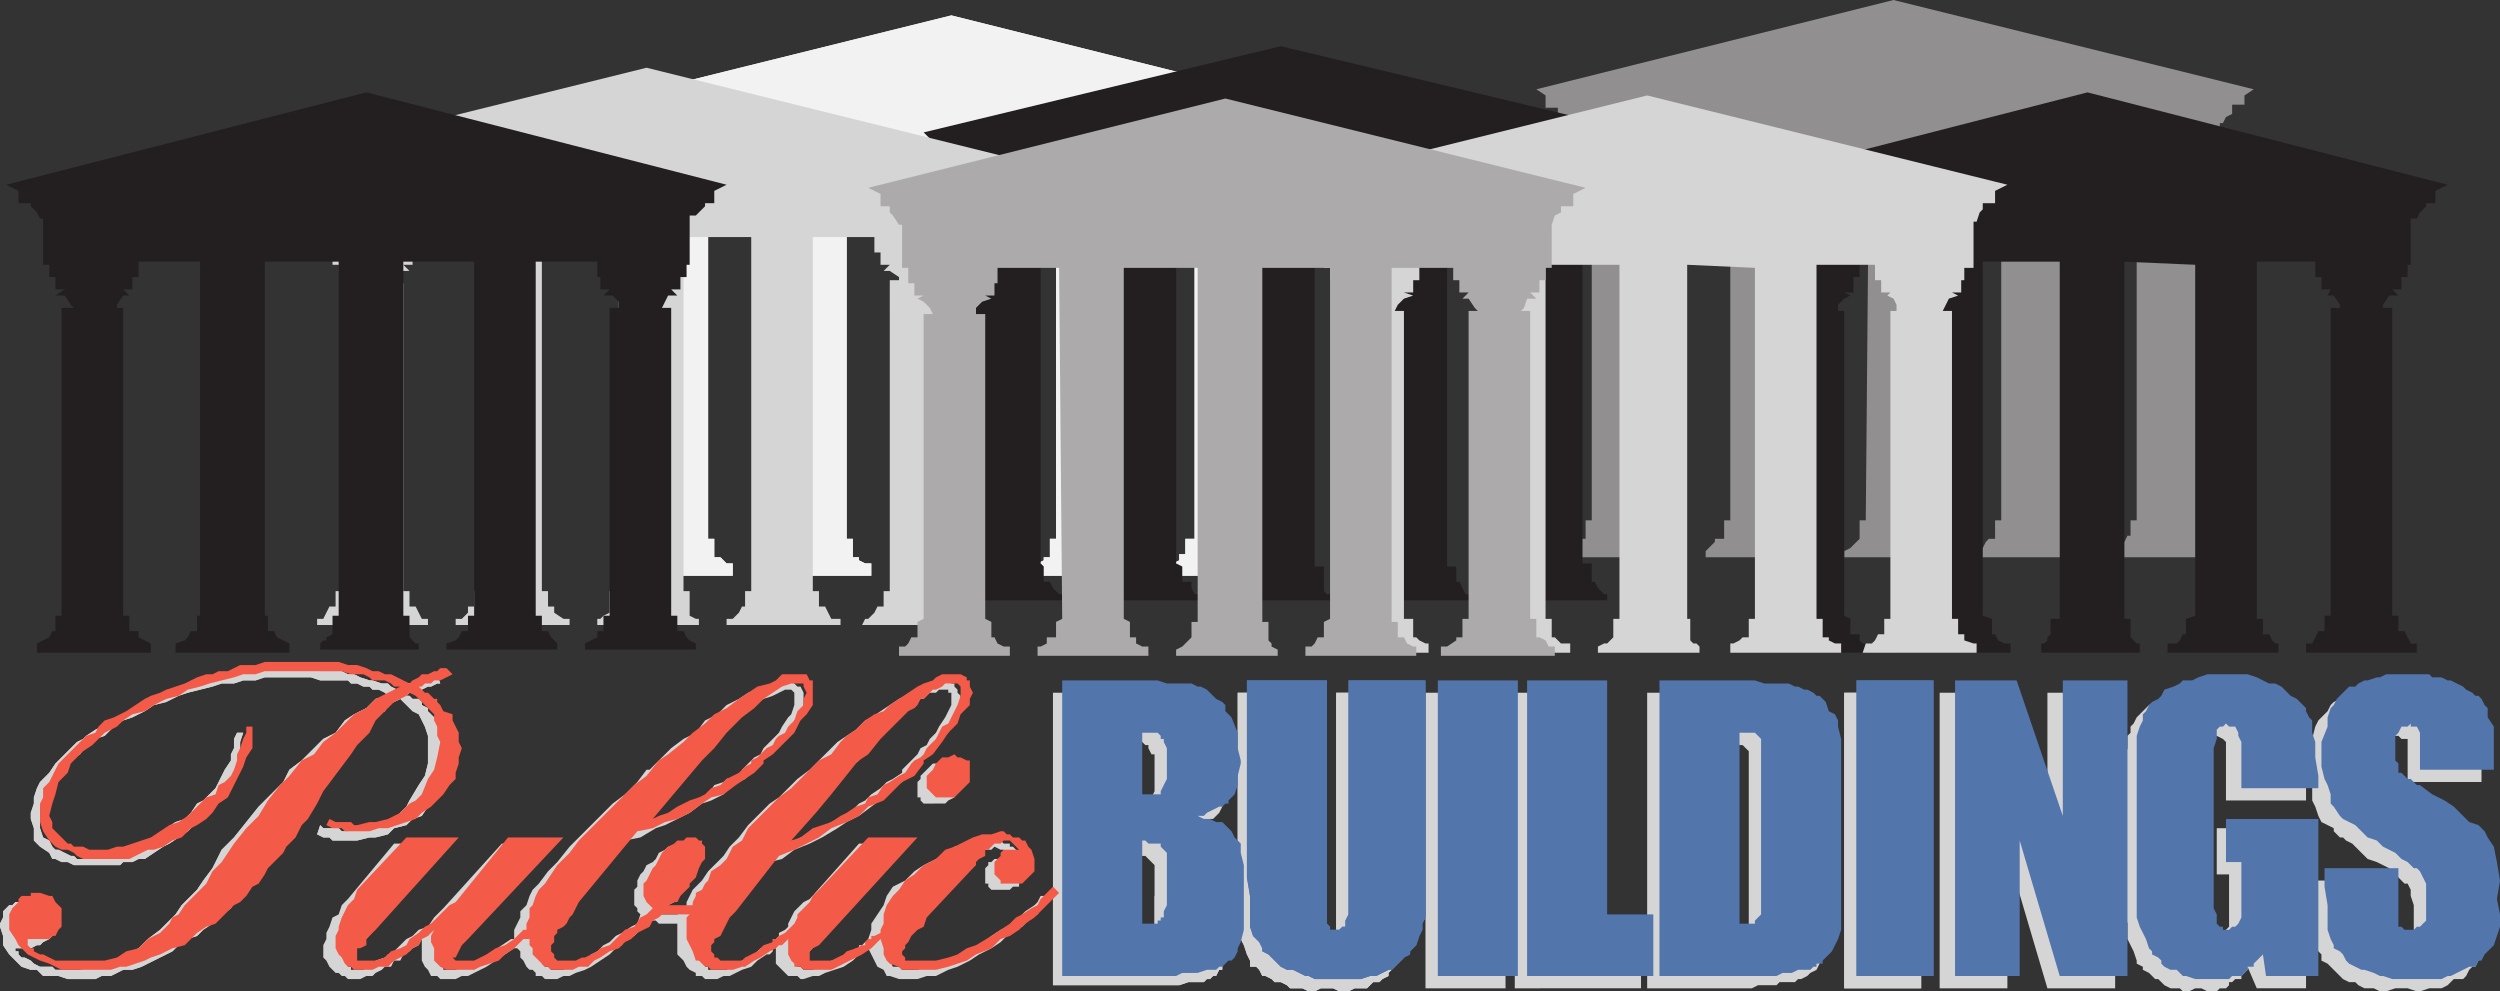 <svg xmlns="http://www.w3.org/2000/svg" width="609" height="241.5"><rect width="100%" height="100%" fill="#333333" stroke="none"/><path fill="#918f90" fill-rule="evenodd" d="M487.5 41.25v85.5H486v4.5h-1.5l-.75.75-.75 1.5-1.5.75v1.5h27v-1.5l-1.5-.75-1.5-1.5v-.75H504v-4.5h-1.5v-85.5h14.25V45h1.5v2.25h2.25l-1.5 1.5 1.5.75 2.25 2.25h-2.25v75H519v3.75h-.75l-.75 1.5-1.5 1.5-1.5.75v1.5h27v-1.5l-1.5-.75-1.5-3H537v-3.75h-1.5v-75h-2.25l2.25-2.25 1.5-.75-1.5-1.5h2.25V45h1.5v-3.75h1.5V30h.75l.75-1.5 1.5-.75V25.5h3v-2.25l2.25-1.5L461.25 0l-87 21.75 2.25 1.5v3h3v1.5l.75.75 2.25 1.5v11.25h1.5V45h.75v2.25h3l-1.5 1.5 1.5.75 1.5 1.5v.75h-1.5v75h-1.5v4.5h-1.5l-.75.75-.75 1.5-1.5.75v1.5h27v-1.5l-1.5-.75-2.25-2.25h-.75v-4.5h-1.5v-75h-2.25V51l1.5-1.5 2.25-.75-1.5-1.5H405V45h.75v-3.75h15.75v85.5H420v4.5h-2.25v.75l-2.25 2.25v1.5h27v-1.5l-1.5-.75-2.25-2.25H438v-4.5h-1.5v-85.5h18.75l-.75 85.5H453v4.5l-2.25 2.25-1.5.75v1.5H474v-1.5l-1.5-1.5V132l-.75-.75v-4.5h-1.5v-85.5h17.25"/><path fill="#d6d5d5" fill-rule="evenodd" d="M604.5 190.5h-18V180H585l-.75-.75h-.75l-1.5.75-1.5 1.5v8.25l.75.75h.75v.75h.75l.75.75.75 1.5h.75l1.5 1.5 3 1.5 3 2.25 3 .75 1.5 1.5 2.25 1.5 1.5 1.5.75 1.5 1.5.75 1.5 3 1.5 7.5v12l-1.5 4.5-.75.75-.75 1.5h-.75l-.75.75-.75 1.5-.75.75h-2.25l-1.5 1.5-1.5.75h-3l-2.25.75h-.75l-2.25-.75h-3l-2.25.75h-1.5l-1.5-.75H576l-1.5-.75-.75-.75h-1.5l-1.5-.75-3.75-3.75-1.5-.75v-1.5l-.75-.75-.75-2.25-.75-3v-12h17.25V225l.75 1.5v1.5l.75.75h.75l.75.75h1.5l.75-.75h.75l.75-.75v-.75l.75-.75v-6l-.75-2.25v-1.5l-.75-1.5h-.75L582 211.5l-3-1.5-2.25-.75-3.75-3.75-1.5-.75-.75-.75H570l-1.5-1.5v-.75l-3-1.5-.75-1.5-.75-2.25-.75-1.5v-5.25l-.75-2.25.75-3.75V180l.75-3 .75-1.5 2.25-2.25.75-1.5.75-.75 1.5-.75h.75l1.5-.75.75-.75h1.5l.75-.75h1.5l2.25-.75h9.75l1.5.75h1.5l.75.75h2.25l1.5.75.75.75h.75l1.5 1.5h.75l.75 1.5 2.25 2.25.75 1.5v3l.75 3.75v6.75m-42.75 4.5h-19.5v-14.25l-.75-.75-1.5-.75h-1.5l-.75.75H537v.75l-.75.75v45.75l.75.75v.75h.75l.75.75h2.25l.75-.75h.75v-2.25l.75-.75V213h-3v-11.25h21.75v39h-12l-2.25-5.25v.75l-1.5 1.5v.75h-1.5l-.75.75H543v.75l-.75.75h-1.5l-.75.75h-2.25l-1.5-.75h-1.5l-1.5.75h-1.5l-.75-.75h-2.25l-1.5-.75-1.5-1.5H525l-1.5-1.5-1.5-.75v-.75l-1.5-.75V234l-.75-2.25-1.5-3V225l-.75-3v-36.75l.75-3v-3l.75-.75V177l.75-.75.75-1.5 3-3 3-1.5.75-.75 2.25-.75 1.5-.75h1.5l2.25-.75h9.75l2.25.75 3 1.5h1.5l1.5.75 2.25 2.25 1.5.75 1.5 1.5.75 1.5.75.75v1.5l.75 2.25 1.5 3.75V195m-46.5-26.25v72h-16.5l-9.75-33v33h-16.5v-72h15.75l10.5 32.25v-32.25h16.5m-47.25 0v72h-18.75v-72H468"/><path fill="#d6d5d5" fill-rule="evenodd" d="M468 168.75v72h-18.75v-72H468m-66.75 36v-36h23.25l3 .75h5.25l1.5.75h2.25l2.25 2.25 1.5.75h.75l.75.75.75 1.5 1.5 1.5.75 1.5v6.75l.75 4.5v15H426V183l-1.5-1.5h-.75l-.75-.75h-2.25v24h-19.5m0 0v36h25.5l1.5-.75h4.5l.75-.75h3.75l.75-.75h.75l1.5-.75.75-.75 1.5-.75 2.25-4.5v-4.5l.75-3.75v-18.75H426v21l-1.5 1.5h-.75v.75h-3v-23.25h-19.5m-12.75-36v57h11.25v15H369v-72h19.5m-21.75 0v72h-19.5v-72h19.5m-22.5 0V228l-1.5 3-.75 2.25-3.75 3.75v.75l-1.5.75-.75.75h-1.5l-1.5 1.5h-3l-1.5.75h-2.25l-1.5-.75h-3l-1.5.75h-1.5l-1.5-.75h-3l-.75-.75-1.5-.75h-1.5l-.75-.75-1.5-.75h-.75l-.75-1.5-.75-.75h-1.5V234l-.75-1.5-.75-2.25-.75-1.5v-2.25l-.75-1.5v-56.25h18V225l.75.75v3h.75l.75.75h1.5l2.25-2.25v-58.5h18.75"/><path fill="#d6d5d5" fill-rule="evenodd" d="M344.25 168.75V228l-1.5 3-.75 2.25-3.75 3.75v.75l-1.5.75-.75.75h-1.5l-1.5 1.5h-3l-1.5.75h-2.25l-1.5-.75h-3l-1.5.75h-1.5l-1.5-.75h-3l-.75-.75-1.5-.75h-1.5l-.75-.75-1.5-.75h-.75l-.75-1.5-.75-.75h-1.5V234l-.75-1.5-.75-2.25-.75-1.5v-2.25l-.75-1.5v-56.25h18V225l.75.75v3h.75l.75.75h1.5l2.25-2.25v-58.5h18.75M256.5 189v-20.25H279l2.25.75h6l.75.75h2.25L294 174l1.5.75.75.75.75 3 .75 2.25.75 3.75v4.5h-17.25v-5.25h-.75l-.75-1.5v-.75H279l-.75-.75h-3V189H256.5m0 29.25V189h18.75v7.5h3l.75-.75h1.5v-1.5l.75-1.5V189h17.25v5.25l-.75 2.25-.75 1.5-1.5 1.5h-.75l-.75.75h-1.5l-.75.75h-1.5l-1.5.75h1.5l3 1.5.75.75 1.5.75h.75l1.5 1.5 1.5 4.5.75 3v4.5h-18.75v-7.5L279 208.5h-2.25l-.75-.75h-.75v10.5H256.5m0 0V240h30.75l2.25-.75h3.75l.75-.75h.75l.75-.75h.75l.75-1.5h.75v-.75l1.5-3v-2.25l.75-3.75v-8.25h-18.75V225l-1.5 1.5v.75H279v.75h-3.75v-9.75H256.5"/><path fill="#d6d5d5" fill-rule="evenodd" d="M256.5 218.25V240h30.75l2.25-.75h3.75l.75-.75h.75l.75-.75h.75l.75-1.5h.75v-.75l1.5-3v-2.25l.75-3.75v-8.25h-18.75V225l-1.5 1.5v.75H279v.75h-3.75v-9.75H256.5m-98.25-30.75 5.25-5.25 3-2.25 3-1.5 2.25-3 3-1.5 2.25-2.25 3-1.5 2.25-1.5 2.25-.75 1.5-.75 2.25-.75 1.5-.75H192l1.5.75.75.75h.75l.75 1.5v3L195 174l-1.5 1.5-.75 3-5.25 5.25-2.25 1.5-1.5 2.25h-3l3-3 1.5-.75.75-1.5 3.75-3.75.75-1.5 1.5-2.25.75-.75.75-2.25v-3l-.75-.75h-1.5l-3 1.5-2.25.75-2.25 1.5-3 2.25-6 6-3 3.75-3.75 3.75h-9.75m39 0 6.75-6.75 4.5-3 2.25-2.25 1.5-.75 6.75-4.5 1.5-.75 2.25-1.5 3-1.5h1.5l.75-.75h3l.75.75h.75v.75l.75.75v.75l.75.75v2.25l-.75 2.25-2.25 4.5-3 2.25-1.5 2.25-2.25 2.25-1.5 2.25h-3l3.75-3.75.75-1.5 1.5-.75.75-1.5 1.5-1.5.75-1.5 1.5-2.25 1.5-3v-3H231V168h-2.25l-.75.75h-1.5l-1.5 1.5h-.75l-1.5 1.5-1.5.75-9.75 9.75-2.25 3-3 2.25h-9m-39 0h-.75l-2.25 3-3 3-3 2.25-10.5 10.5-3 3.75-2.25 2.25-2.25 3-1.5 1.5-.75 1.5-.75 2.25-1.5 1.5v1.5l-1.5 3v2.25h-.75l-6.75 4.5-1.5.75-2.25 1.5h-1.5l-1.5.75h-3v-.75h-.75l1.5-1.5 1.5-2.25 1.5-1.5 22.5-24.75h-12L108 221.25l-2.25 2.25-1.5 2.25-2.25.75-1.5 1.5-1.5.75-3 3-1.5.75-.75.75-2.25.75-.75 1.5h-1.5l-.75.75h-3v-.75h-.75v-2.25L87 231l.75-1.5 1.5-.75 19.5-23.25H96L84.75 219l-1.5 1.5-.75 2.25-1.5.75-.75 2.25-.75 1.5v1.5l-.75 1.5v3l.75.75.75 1.5 1.5 1.5h.75l.75.75H84l.75.75h3l1.5-.75h1.5l.75-.75 1.5-.75.75-.75h1.5L96 234h1.5l.75-1.5 1.5-.75.75-.75 1.5-.75.75-1.5V234l.75 1.5.75.75.75 1.5h1.5l.75.75H111l1.5-.75h1.5l4.5-2.25 6.75-4.5h.75l.75.75v1.5l.75.75.75 1.5.75.75h.75l.75.75v.75h1.5l.75.75h3l1.5-.75h1.5l1.5-.75 2.25-.75 1.5-.75 4.5-3 1.5-1.5 1.5-.75.75-1.5 2.25-.75 3-3 1.5-.75h.75l.75.75h4.5v7.5l1.5 1.5.75 1.5.75.75 1.5.75v.75h1.5l.75.75h3l1.5-.75h1.5l3-1.5 2.25-.75 1.5-1.5 2.25-1.5h.75l.75-.75V231h.75v3.75l3 3h2.25l.75.75h.75l2.25-.75h1.5l1.5-.75 4.5-1.5 2.25-1.5 1.5-1.5 2.25-1.5 2.25 4.5 1.5.75.75 1.5h.75l2.25.75h4.5l2.25-.75H228l3-1.5 2.25-.75 3-1.5 2.25-1.5 3-1.5 2.25-1.5 3-3 2.25-.75 2.25-2.25 1.5-.75 1.5-2.25.75-.75-.75-1.5h-.75l-.75 1.5-.75.75-2.25 1.5-3 3-3 1.5-2.25 1.5-3 2.25-2.25 1.5-3 1.5-2.25.75-3 1.5h-2.25l-2.25.75h-3.75l-.75-.75h-1.5l-.75-1.5.75-.75v-1.5l1.5-.75.75-.75.75-1.5 3-3L234 213l1.5-.75.75-.75v-.75l2.25-2.25v-.75l1.5-.75h1.5l.75-.75 1.5.75h.75v.75l1.5 1.5h-3.75l-.75.75h-.75v.75l-.75.75v3.75h.75v.75l.75.75h4.5l.75-.75h1.5v-.75l.75-.75v-3.75l-.75-1.5v-1.5l-1.5-1.5H246v-.75h-1.5l-.75-.75H237l-1.5.75-3 .75-4.5 3-3 1.5-2.25 1.5-2.25 2.25-3 1.5-1.5 2.25-.75 2.25-3 4.5v1.5l-.75 2.25-1.5 1.5h-.75v.75h-.75l-.75.75H207l-2.25 2.25h-2.25l-1.5 1.5h-1.5l-1.5.75h-2.25l-.75-.75h-.75v-.75l3-3 23.25-26.25h-11.25l-12 13.5-1.5.75-2.25 2.25-1.5 3v.75l-.75.75-1.5.75v.75l-.75.75h-.75v.75l-.75.75h-.75l-.75.75h-.75l-1.5 1.5-6 3-.75.75h-4.5v-.75h-.75V234H171v-2.25l.75-.75v-.75l.75-.75 1.5-3 1.5-.75.75-2.25L187.5 210l3-.75 3-2.25 3.75-1.5 3-1.5 3.75-2.25 2.25-1.5 3-1.5 6-4.5 2.25-2.25 2.25-1.5 3-3h-3v.75l-2.25 1.5-1.5.75-1.5 1.5-2.25 1.5-1.5 1.5-1.5.75-1.5 1.5-2.25 1.5-3 1.5-4.5 3-3 .75-2.25 1.5-3 .75 6-6.75 3.75-3.75 3-4.5 3.75-3.75h-9l-3 2.25-4.5 4.5-2.25 1.5-5.25 5.25-2.25 3-2.25 2.25-1.5 2.25-3.75 3.75-1.5 2.25-2.25 2.25-1.5 3v.75l-.75.75v.75l-1.5.75h-4.5l.75-1.5h.75l.75-.75 1.5-.75v-1.5l2.25-2.25 1.5-2.25.75-2.25.75-.75v-1.5l-.75-1.5V207l-.75-.75h-.75l-.75-.75H165l-.75.75h-1.5l-.75.75-1.5.75-.75 1.5-.75.75-1.5.75-.75 1.5-.75.75-.75 1.5v1.5l-.75.75v3.75l.75.75v.75l.75.75-.75 2.25-1.5.75-2.25 1.5-1.5.75-1.5 1.5-1.5.75-1.5 1.5-1.5.75-.75.75-4.5 2.25H138l-.75.75h-3l-.75-.75h-.75l-.75-.75V231l1.5-1.5v-.75l.75-.75.75-1.5.75-.75 1.5-.75.75-1.5.75-2.25 13.5-16.5L156 204l3.75-2.25L162 201l6-3 3-2.25 2.25-.75 3-1.5 2.25-2.25 3-1.5 2.25-2.25h-3v.75l-1.5.75-2.25.75-.75.75-2.25.75-1.5 2.25-4.5 2.25-2.25.75-1.5 1.5-2.25.75-1.5.75-4.5 1.5 12-13.5h-9.75"/><path fill="#d6d5d5" fill-rule="evenodd" d="m229.5 185.25 1.5.75h.75l1.5 1.5v1.5l.75.75-.75 1.5v.75l-.75 1.5v.75l-1.5.75-.75.75H225l-.75-.75v-.75h-.75v-3.75l.75-.75V189l3-3h.75l1.5-.75m-123-21 .75 2.25h-.75l-1.5.75h-.75l-1.5.75H102l-.75.75h-1.5l-.75.75h.75l.75.75h1.5l.75.75v.75l1.5.75v.75l1.5 1.5 1.5.75v1.5l3 6v3l-.75 2.25-1.5 3-1.5 2.25-.75 1.5-1.5 1.5-1.5 2.25-2.25.75L99 201l-3 .75-1.5 1.5-3 .75H90l-3 .75h-6l-.75-.75h-1.5l-1.5-.75L78 201l.75.75h3.75l.75.75h1.5l2.25-.75h2.25l4.5-1.5 3-1.5L99 196.5l.75-1.5 2.25-3.75 1.5-2.25.75-3v-6.75l-.75-2.25-1.5-3-1.5-.75-3-3-3 1.5-.75 1.5-3 1.5-.75.75-.75 1.5-1.5 1.5L87 180l-1.5 1.5-.75 2.25-2.25 1.5L81 189l-2.25 2.25-1.5 3-4.5 6.75-2.25 2.25L66 210l-1.5 1.5-1.5 2.25-6 6-.75 1.5-2.25 1.5-1.5.75-.75 1.5-2.25 1.5L48 228l-2.25.75-2.25 1.5-1.5 1.5-7.5 3.75-2.25.75H30l-3 1.5h-2.25l-1.5.75H16.5l-2.25-.75H10.5l-1.5-1.5H7.5l-2.25-.75-3-3-1.5-2.25V228L0 225.75V225l.75-1.5V222l1.5-1.5H3l.75-.75H9l1.5 1.5 1.5.75.75 1.5v4.5l-.75.75-1.5.75-.75.75H9l-1.5.75H3.75v.75h.75v.75l.75.75H6l1.5.75.75.75 1.5.75h3l.75.75h6l3.75-.75 2.25-.75 3-.75 2.25-1.5 3-1.5 2.25-2.25 3-2.25 3.75-3.75 1.5-2.25 3.75-3.75 1.5-2.25 2.25-3L54 207l3-3 6-7.5 6-6 1.5-3 3-2.25 5.25-5.25 3-1.5 2.25-3 2.25-1.5 3-1.5 2.25-2.25 3-.75-.75-.75-1.5-.75h-1.5l-.75-.75h-1.5l-1.5-.75h-1.5l-.75-.75H78l-2.25-.75H64.5l-2.25.75h-3l-2.25.75h-3l-2.25.75-6 1.5-2.25.75-3 1.5-3 .75-2.25 1.5-3 1.5-2.25.75-2.25 1.5-2.25 2.25-2.25.75-2.25 1.5-1.5 2.25-1.5.75-1.5 1.5-1.5 2.25-1.5 1.5L12 192l-1.5 3-.75 2.25v4.5l.75 2.25 1.5.75.75 1.5.75.75h.75l3 1.5H18l.75.75H24l1.5-.75 2.25-.75 1.5-.75 6.75-2.25 3-1.5 1.5-1.5 2.25-1.5 2.25-.75 1.5-1.5 1.5-2.25 1.5-.75 3-3 2.25-4.5 1.5-2.25v-1.5l.75-1.5V180l.75-1.5h1.5l-.75 2.25v3l-.75 2.25-.75 3-6 9-2.25 1.5-3 3-4.5 3-1.5.75-4.5 3h-1.5l-1.5.75H30l-.75.75H18l-1.5-.75H15l-1.5-.75h-.75l-.75-1.5-2.25-1.5-1.5-1.5v-3l-.75-2.25V198l.75-2.25v-1.5L9 192l.75-1.5 2.25-2.25 1.5-2.25 5.25-5.25 1.5-.75.75-.75 2.25-1.5 1.5-.75 2.25-1.5 3-1.5 2.25-1.5 2.25-.75 1.5-1.5 1.5-.75 3-.75 3-1.5 2.25-.75h1.5l1.5-.75H51l3-1.5h2.25l1.5-.75h6l1.5-.75H76.5l1.5.75h5.25l1.5.75h1.5l1.5.75 2.25.75h.75l2.25.75h1.5l.75.75 1.5.75 1.5-.75.75-.75h1.5l1.5-.75h.75l1.5-.75.75-.75h1.5"/><path fill="#d6d5d5" fill-rule="evenodd" d="m106.5 164.25.75 2.25h-.75l-1.5.75h-.75l-1.5.75H102l-.75.75h-1.5l-.75.75h.75l.75.75h1.5l.75.75v.75l1.5.75v.75l1.5 1.5 1.5.75v1.5l3 6v3l-.75 2.25-1.5 3-1.5 2.25-.75 1.5-1.5 1.5-1.5 2.25-2.25.75L99 201l-3 .75-1.5 1.5-3 .75H90l-3 .75h-6l-.75-.75h-1.5l-1.5-.75L78 201l.75.75h3.75l.75.75h1.5l2.25-.75h2.25l4.5-1.5 3-1.5L99 196.5l.75-1.5 2.25-3.75 1.5-2.25.75-3v-6.75l-.75-2.25-1.5-3-1.5-.75-3-3-3 1.5-.75 1.5-3 1.5-.75.75-.75 1.5-1.5 1.5L87 180l-1.5 1.5-.75 2.25-2.25 1.5L81 189l-2.25 2.25-1.5 3-4.5 6.75-2.25 2.25L66 210l-1.5 1.5-1.5 2.25-6 6-.75 1.5-2.25 1.5-1.5.75-.75 1.5-2.25 1.5L48 228l-2.25.75-2.25 1.5-1.5 1.5-7.5 3.75-2.25.75H30l-3 1.5h-2.25l-1.5.75H16.5l-2.25-.75H10.5l-1.5-1.5H7.5l-2.25-.75-3-3-1.5-2.25V228L0 225.75V225l.75-1.5V222l1.5-1.5H3l.75-.75H9l1.5 1.5 1.5.75.75 1.5v4.5l-.75.75-1.5.75-.75.75H9l-1.5.75H3.75v.75h.75v.75l.75.75H6l1.5.75.75.75 1.5.75h3l.75.75h6l3.75-.75 2.25-.75 3-.75 2.25-1.5 3-1.5 2.25-2.25 3-2.25 3.75-3.75 1.5-2.25 3.75-3.75 1.5-2.25 2.25-3L54 207l3-3 6-7.5 6-6 1.5-3 3-2.25 5.25-5.25 3-1.5 2.25-3 2.25-1.5 3-1.5 2.25-2.25 3-.75-.75-.75-1.5-.75h-1.5l-.75-.75h-1.5l-1.5-.75h-1.5l-.75-.75H78l-2.25-.75H64.5l-2.25.75h-3l-2.25.75h-3l-2.25.75-6 1.5-2.25.75-3 1.5-3 .75-2.25 1.5-3 1.5-2.25.75-2.25 1.5-2.25 2.25-2.25.75-2.25 1.5-1.5 2.25-1.5.75-1.5 1.5-1.5 2.25-1.5 1.5L12 192l-1.5 3-.75 2.25v4.5l.75 2.25 1.5.75.75 1.5.75.75h.75l3 1.5H18l.75.75H24l1.5-.75 2.25-.75 1.5-.75 6.75-2.25 3-1.5 1.5-1.5 2.25-1.5 2.25-.75 1.5-1.5 1.5-2.25 1.5-.75 3-3 2.25-4.5 1.5-2.25v-1.5l.75-1.5V180l.75-1.5h1.5l-.75 2.25v3l-.75 2.25-.75 3-6 9-2.25 1.5-3 3-4.5 3-1.5.75-4.5 3h-1.5l-1.5.75H30l-.75.75H18l-1.5-.75H15l-1.5-.75h-.75l-.75-1.5-2.25-1.5-1.5-1.5v-3l-.75-2.25V198l.75-2.25v-1.5L9 192l.75-1.5 2.25-2.25 1.5-2.25 5.25-5.25 1.5-.75.75-.75 2.25-1.5 1.5-.75 2.25-1.5 3-1.5 2.25-1.5 2.25-.75 1.5-1.5 1.5-.75 3-.75 3-1.5 2.25-.75h1.5l1.5-.75H51l3-1.5h2.25l1.5-.75h6l1.5-.75H76.5l1.5.75h5.25l1.5.75h1.5l1.5.75 2.25.75h.75l2.25.75h1.5l.75.75 1.5.75 1.5-.75.75-.75h1.5l1.5-.75h.75l1.5-.75.75-.75h1.5"/><path fill="#f35a47" fill-rule="evenodd" d="m160.5 185.25 2.25-1.5 3.75-3 2.25-2.25 3-2.25L174 174l3-1.5 3-2.25 4.5-3 3-.75 1.5-.75 1.5-1.5h6l.75 1.5h.75v6l-1.5 2.25-1.5 1.5-1.5 3-5.25 5.25-2.25 1.5h-3l1.5-.75 2.25-2.25 1.5-.75.75-1.5.75-.75 1.5-.75.75-1.5 1.5-1.5.75-2.25 1.5-1.5v-1.5l.75-1.5-.75-1.5v-.75h-3l-2.25.75-4.5 3-2.25 2.25-3 2.25-3.75 3.75-3 3.75-3 3h-10.5m39 0 3-1.5 2.25-3 1.5-1.5 2.25-1.5 2.25-2.25L213 174l2.25-.75 1.5-1.5 6.75-4.5 1.5-.75 2.25-.75.75-.75 1.5-.75h4.5l1.5.75v.75h.75v1.5l.75 1.5-.75 1.5v1.5L234 174l-.75 2.25-2.25 2.25-1.5 2.25-2.25 3-2.25 1.5h-2.25l1.5-.75.75-.75.75-1.5L228 180l1.5-3 1.5-.75 2.25-4.5.75-2.25v-2.25l-.75-.75h-3l-.75.75-1.5.75h-.75l-2.25 2.25h-.75l-.75 1.5-.75.75-1.5.75-6.75 6.75-3 3.75-2.25 1.5h-9.75m-39 0-3 3.75-3 2.25-13.5 13.5-2.25 3-3 3-3 4.5-1.5 1.5-.75 1.5-.75 2.25-.75.75v2.25l-.75 1.5v1.5h-.75l-2.25 2.25-2.25 1.5-2.25.75-2.25 1.5-3 1.5H111l-.75-.75h.75l1.5-3 1.5-1.5L137.25 204h-13.5L111 219.75l-1.5.75-4.5 4.5-1.5.75-1.5 1.5-2.25 1.5-.75 1.5-1.5.75-2.25.75-1.5 1.5-2.25.75H87v-3h.75l1.5-.75v-1.5l2.25-2.25 20.25-22.5H99l-12 12.75-.75 2.25-1.5 1.5-1.5 3-.75 2.25v.75l-.75 1.5v3l.75 1.5.75.75.75 1.5.75.75h.75l.75.75h4.5l1.5-.75h2.25L96 234l3-1.5 1.5-1.5 1.5-.75.75-1.5 1.5-.75 1.5-1.5-.75 1.5v1.5l.75 1.5v3l1.5 1.5 1.5.75h6.75l1.5-.75 4.5-1.5 1.5-1.5 2.25-1.5 2.25-2.25h1.5v1.5l.75.75v1.5l3 3h.75l.75.75h5.25l1.5-.75h2.25l1.5-1.5 1.5-.75 2.25-1.5 2.25-.75 1.5-1.5 1.5-.75 1.5-1.5 3-1.5.75-1.5 1.5-.75.75-.75H168l-.75.75v5.25l1.5 3 .75 2.25h.75l1.5 1.5h.75l.75.75h5.25l2.25-.75h.75l2.25-1.5 1.5-.75 2.25-1.5 1.5-.75.75-.75h.75l1.5-1.5v3.75l.75 1.5.75.75v.75h1.5l.75.75h6.75l7.5-3.75 2.25-1.5 2.25-2.25.75 2.25v1.5l.75 1.5.75.75 2.25.75.75.75H228l3-.75 4.5-1.5 2.25-1.5 3.75-1.5 2.25-2.25L246 228l2.25-1.5 1.5-1.5 2.25-1.5 6-6-1.5-1.5-3 3-.75 1.5-1.5.75-2.25 1.5-1.5.75-1.5 1.5-4.5 3-3.75 2.25-2.25.75-2.25 1.5-2.25.75-3 .75h-7.5v-.75l-.75-.75v-.75l.75-.75v-.75l.75-.75.75-1.5 1.5-1.5 1.5-.75.75-2.25 11.25-12 .75-.75V210l.75-.75 1.5-.75V207h.75l1.5-1.5h1.5l.75-.75h1.5l2.25 2.25h-3.75l-.75.75v.75l-1.5 1.5v3l1.5 1.5v.75H249l3-3v-3l-.75-2.25-.75-.75-.75-1.5H249l-.75-.75h-1.5l-.75-.75h-.75l-.75-.75h-.75l-2.25.75h-2.25L237 204l-4.5 2.25-2.25.75-2.25 2.25-3 1.5-2.25 2.25-2.25 1.5-1.5 2.25-1.5 1.5-1.5 2.25-.75 2.25V225l-.75 1.5v.75l-1.5.75h-.75v.75h-.75l-.75.75v.75H210l-1.5.75-2.25.75-.75.75-3 1.5h-5.25v-2.25l.75-.75 1.5-.75 24-26.25h-12l-12 12.75-1.5 1.5-.75 1.5-3 3v.75l-.75 1.5-2.25 2.25-1.5.75-.75.75h-.75v.75l-2.25.75-1.5 1.5-3 1.5-.75.75h-5.25l-.75-.75H174v-.75l-.75-.75v-1.5l.75-.75v-.75l1.5-.75 2.25-4.5 1.5-1.5 10.5-13.5 3.75-1.5 6-3 3-2.25 3.75-1.5 3-1.5 2.25-2.25 3.75-1.5 4.5-4.5 3-1.5 2.25-3v-.75h-2.25l-.75.75-1.5 2.25-1.5.75-2.25 1.5-1.5.75-1.5 2.25-2.25.75-.75 1.5-2.25.75-2.25 1.5-1.5.75-2.25 1.5-4.5 1.5-3 2.25-2.25.75 6-6.75 3.75-4.5 6-7.5.75-.75h-9.75l-6.75 6.75-3 2.25-7.5 7.5-1.5 3-2.25 1.5-1.5 3-1.5 1.5-2.25 1.5-.75 2.25-.75.75-.75 1.5-1.5.75v.75l-.75 1.5v.75h-6l1.5-.75h.75l.75-1.5L168 216v-.75l1.5-1.5.75-2.25.75-1.5.75-.75v-3l-.75-.75v-.75h-.75l-.75-.75h-2.25l-.75.75H165l-.75.75-1.5.75-1.5 1.5-1.5 3-.75.75-1.5 3-.75.75v3l.75 1.5 1.5 1.5-1.5 1.5-1.5.75-1.5 2.25-2.25.75-3.75 3.75-2.25.75-.75.75-3 1.5h-.75l-1.5.75h-4.5l-.75-.75v-.75l-.75-.75v-1.5l.75-.75V228l.75-.75v-.75l1.5-.75.75-.75.75-1.5.75-.75 1.5-3 14.25-17.25 3.75-.75 3-1.5 3-.75 3-1.5 3-2.25 2.25-1.5 3-.75 3-2.25 4.5-3L186 186v-.75h-3v.75l-1.5.75-1.5 1.5-3 1.5-1.5 1.5-2.25.75-1.5 1.5-1.5.75-2.25.75-3 1.5-2.25 1.5-2.25.75-1.5.75 12-14.25h-10.5"/><path fill="#f35a47" fill-rule="evenodd" d="m232.5 183.75.75.75h.75l1.5.75h.75v5.25l-3.75 3.75H228l-2.25-2.25v-3l1.5-1.5.75-1.5 1.5-1.5h1.5l1.5-.75m-123.75-21 1.5 1.5-3 1.5h-1.5l-.75.75h-1.5l-.75.75H102l1.5 1.5h.75l1.5 1.5h.75v.75l.75.75.75 1.5 2.25.75v1.5l1.5 3v2.25l.75 1.5-.75 2.25v1.5l-.75 2.25v1.5l-1.5 1.5-1.5 2.25-3 3-2.25 1.5-1.5 1.5-6.75 2.25h-2.25l-2.25.75h-6l-.75-.75H81l-1.5-.75.75-1.5 1.5.75h3.75l.75.75H87l3-.75h1.5l3-.75 3-1.5 2.25-2.25 1.5-.75 1.5-1.5 1.5-3.75 1.5-2.25.75-3 .75-3.75-.75-1.5V177l-.75-1.5V174l-4.5-4.5-1.5-.75-.75.75-3 1.5-4.5 4.5-1.5 3-3 3-1.5 2.25-6.75 9-1.5 3L75 199.5l-1.5 1.5-1.5 3-2.25 2.25-.75 1.5-3.75 3.75-.75 1.5-1.5 2.25-1.5.75-1.5 2.25-1.5 1.5-1.5.75-4.5 4.5-2.25.75-2.25 1.5-3 3-3 .75-3 1.5-2.25.75-1.5.75-4.5 1.5h-1.5l-2.25.75H15l-3-1.5-2.25-.75-3-1.5-2.25-2.25-.75-1.5-1.5-2.25v-3.75l.75-1.5 1.5-1.5V219l.75-.75H7.5v-.75h2.25l2.25.75h.75l.75 1.5 1.5 1.5v4.5l-.75.75-.75 1.5h-.75l-.75.75H6.75v1.5l.75.75h.75v.75l1.5.75h.75l3 1.5h12l3-.75 2.25-1.5 3-.75 2.25-2.25 3-1.5 2.25-2.25.75-1.5 1.5-.75 1.5-2.25 5.25-5.25 1.5-3L54 210l3-4.5 3-3.75 3-3 2.25-3.75 3-3.75L70.5 189l3-3.75 3-1.5 2.25-3 3-2.25 4.5-4.5 3-1.5 2.25-2.25 6-3H96l-.75-.75-1.5-.75h-3L90 165l-1.5-.75h-3l-2.25-.75H64.5l-2.25.75h-3L57 165l-6 1.5-2.25.75-3 .75-2.25 1.5-3 .75-3 1.5-2.25 1.5-3 .75-2.25 1.5-1.5 1.5-3 1.5-3 3-2.25 1.5-3 3-.75 2.25-2.25 2.25-.75 3-.75 2.25-.75 3 .75 1.5v1.5l3.75 3.75h.75l.75.75h2.25l1.5.75h4.5l2.25-.75H30l6.75-2.25 4.5-3 2.25-.75 2.25-1.5 4.5-4.5 2.25-.75.75-2.25 1.5-.75 1.5-1.5.75-1.5.75-2.25v-1.5l.75-1.5.75-2.25.75-1.5V177h1.5v5.25L60 184.5l-.75 2.25-3.75 7.5-2.25 1.5-1.5 2.25-1.5 1.5L48 201l-1.5.75-2.25 2.25-2.25.75-2.25 1.5-2.25.75H36l-4.5 2.25H20.25l-1.5-.75-.75-.75-1.5-.75H15l-1.5-.75-1.5-1.5-1.5-2.25-.75-2.25v-4.5l.75-1.5V192l1.5-1.5 2.25-4.5 6.75-6.75 2.25-.75.75-1.5 1.5-1.5 2.25-.75 3-1.5 4.5-3 1.5-.75 2.25-.75 1.5-.75 4.5-1.5 3-1.5 2.25-.75h1.5l1.5-.75h2.25l3-1.5h3.75l2.25-.75h18l2.25.75H87l2.25.75 1.5.75h1.5l1.5.75h1.5l4.5 2.25.75-.75 1.5-.75.75-.75h1.5l1.5-.75h.75l.75-.75h1.5"/><path fill="#5275ac" fill-rule="evenodd" d="M607.5 187.5h-18v-9l-.75-1.5h-1.5v-.75l-.75.75H585l-.75 1.5-.75.75v6l.75.75v2.25h.75l1.5 1.5h.75l1.5 1.5h.75l3 2.25 3 1.5 2.25 1.5 3.75 3.75 2.25.75 1.5 1.5.75 1.5 1.5 2.25.75 3.75.75 4.5-.75 4.5.75 3.75v3l-1.5 4.5-2.25 2.25-.75 1.5h-.75l-.75 1.5h-1.5l-4.5 2.25h-.75l-1.5.75h-12l-2.25-.75h-.75l-1.5-.75-2.25-.75h-.75l-3-1.5-.75-.75-.75-1.5-.75-.75-1.5-.75v-.75l-.75-1.5-.75-2.25v-6l-.75-4.5v-4.5h18v14.25h.75l.75.75H588l.75-.75h.75l1.5-1.5v-9l-1.5-3-.75-.75H588l-1.5-1.5-1.5-.75-1.5-1.5-3-1.5-1.5-1.5-2.25-.75-3-3-3-1.5-.75-.75-1.5-2.25-.75-.75v-2.25l-.75-2.25-.75-1.5-.75-3v-6L567 177v-2.25l.75-2.25.75-.75.75-1.5 3-3h1.5l.75-.75 1.5-.75h.75L579 165h.75l1.5-.75h10.5l.75.75h2.25l1.5.75h.75l3 1.5.75.75 1.5.75.75.75h.75l.75.75.75 1.5.75.75v2.25l1.5 2.25v10.5m-42.75 4.5H546v-11.25l-.75-1.5v-.75l-.75-1.5H543l-.75-.75-.75.75h-.75l-.75.75V180l-.75 2.25v39l.75 1.5V225l.75.75h.75v.75h1.5l.75-.75h.75l.75-.75.75-1.5V210h-3.75v-10.5h22.5v38.25H552l-.75-5.25-2.25 2.25v.75h-1.5v.75l-1.5 1.5h-2.25l-.75.75h-8.25l-2.25-.75h-.75l-1.5-1.5h-1.5l-1.5-.75-.75-.75V234l-.75-.75-1.5-.75v-.75l-.75-.75-.75-2.25-1.5-3-.75-2.25v-44.25l.75-2.25.75-1.5V174l.75-.75.75-1.5.75-.75 1.5-.75.75-.75.75-1.5 2.25-.75 1.5-.75.75-.75H534l1.5-.75 2.25-.75h9.75l2.25.75 3 1.5h1.5l1.5.75 2.25 2.25 1.5.75 2.25 2.25v.75l.75 1.5.75.75v3l.75 2.25v3.75l.75 4.5v3m-46.5-26.25v72h-16.5l-9.75-33v33h-15.75v-72h15l11.25 33v-33h15.75m-47.25 0v72h-18.75v-72H471"/><path fill="#5275ac" fill-rule="evenodd" d="M471 165.75v72h-18.75v-72H471M404.25 201v-35.25h23.25l2.25.75h6l1.5.75h.75l1.5.75h.75l1.5.75.75.75h.75l1.5 1.5.75 2.25 1.5.75.75 1.5v1.5l.75 3v21H429v-21l-1.5-1.5h-3.75V201h-19.5m0 0v36.75h28.5l1.5-.75h2.25l1.5-.75h3l.75-.75h.75v-.75h1.5V234l2.25-2.25 1.5-3 .75-2.25V201H429v21.75l-1.5 1.5v.75h-3.75v-24h-19.5m-12.75-35.25v57h11.25v15H372v-72h19.5m-21.75 0v72h-19.5v-72h19.5m-22.5 0v57.75l-.75 1.5v1.5l-.75 1.5-.75 2.25-1.5 1.5v.75l-1.5.75-3 3h-.75l-3 1.5h-1.5l-2.25.75h-11.25l-1.5-.75H318l-3-1.5h-1.5l-1.5-.75-3-3-1.5-.75V231l-.75-1.5-1.5-1.5-.75-2.25v-7.5l-.75-4.5v-48h19.5V225l.75.75v.75h2.25l.75-.75h.75v-1.5l.75-1.5v-57h18.75"/><path fill="#5275ac" fill-rule="evenodd" d="M347.25 165.75v57.75l-.75 1.5v1.5l-.75 1.5-.75 2.25-1.5 1.5v.75l-1.5.75-3 3h-.75l-3 1.5h-1.5l-2.25.75h-11.25l-1.5-.75H318l-3-1.5h-1.5l-1.5-.75-3-3-1.5-.75V231l-.75-1.5-1.5-1.5-.75-2.25v-7.5l-.75-4.5v-48h19.5V225l.75.75v.75h2.25l.75-.75h.75v-1.5l.75-1.5v-57h18.75m-88.5 19.5v-19.5H282l2.25.75h6l1.5.75h.75l1.5.75 2.25 2.25 1.5.75.75.75v1.5l1.5 1.5 1.5 3.75v3.75l.75 3h-18v-3l-.75-1.5V180h-.75v-.75l-.75-.75h-3.75v6.75h-19.5m0 30v-30h19.5v8.25h4.5v-.75l1.5-3v-4.5h18v.75l-.75 3v2.25l-.75 2.25-1.5 1.5v.75h-.75l-.75.75H297l-3 1.5-.75.75h-1.5l1.5.75h1.5l1.5.75h1.5l2.25 2.25.75 1.5 1.5 1.5v2.25l.75 3v4.5h-18.75v-7.5l-1.5-1.5v-.75h-3l-.75-.75h-.75v10.5h-19.5m0 0v22.5h27.75l1.5-.75h3.75l2.25-.75h2.25l.75-.75h.75l1.5-1.5h.75l.75-.75.75-1.5V231l.75-1.5.75-3v-11.25h-18.75v5.25l-.75 1.5v1.5h-.75v.75H282v.75h-3.75v-9.75h-19.5"/><path fill="#231f20" fill-rule="evenodd" d="M534.75 64.5V150l-2.25.75v3.75h-.75L531 156l-.75.75H528V159h27v-2.25h-.75l-.75-.75-.75-1.5h-1.5v-3.75h-1.5v-87H564v3.75h1.5v3h2.25L567 72h1.5l1.5 2.25V75h-2.25v75h-1.5v3.75h-1.5l-1.5 3h-1.5V159h27v-2.25h-1.5l-1.5-3h-1.5V150h-1.5V75h-2.25v-.75L582 72h2.25l-1.5-1.5H585v-3h1.5v-3h.75V53.25h1.5l.75-1.5 1.5-1.5v-.75h2.25v-3l3-1.5-87.75-22.5L420.75 45l3 1.5v3h3V51l1.5.75.75 1.5h.75V64.5h1.5v3h1.5v3.75h1.5l-1.5.75 2.25.75 1.5 1.5.75 1.5h-3V150l-1.5.75v3.75H432l-.75 1.5-1.5.75h-1.5V159H456v-2.25h-2.25L453 156v-1.5h-2.25v-3.75l-1.5-.75V75.75h-1.5v-1.5l1.5-1.5 1.5-.75-1.5-.75h2.25V67.5h1.5v-3.75h15V150l-1.5.75v3.75h-.75L465 156l-.75.75H462V159h27.75v-2.25h-1.5l-1.5-.75-.75-1.5h-.75v-3.75L483 150V63.75h18.75v87h-2.25v3.75l-.75.75v.75l-.75.75h-.75V159h24v-2.25h-.75l-1.5-1.5v-4.5h-1.5v-87l17.25.75"/><path fill="#f2f2f2" fill-rule="evenodd" d="M257.25 45.75v85.5h-1.5v4.5h-1.5v.75l-1.5.75H252v3h27v-3h-2.25l-1.5-1.5h-1.5v-4.5h-1.5V45h15v4.5h.75v2.25h3l-1.5.75 1.5.75 1.5 2.25v.75H291v75h-2.25V135h-1.5v1.5l-1.5.75H285l-.75 3h27v-3h-1.5l-.75-.75-.75-1.5h-1.5v-3.75h-1.5v-75H303l.75-.75.75-2.25 2.25-.75-1.5-.75h2.25V49.5h1.5v-3.75h.75V34.5h1.5L312 33l1.5-1.5V30h2.25v-2.25l3-2.25-87-21.75L144 25.5l2.25 2.25V30H150v1.5l1.5 3h.75v11.25h2.25v3.75h.75v2.25h2.25l-1.5.75 2.25 1.5 1.5 1.5v.75h-2.25v75H156v4.5h-1.5v.75l-2.25.75h-.75v3h27v-3H177l-1.5-1.5H174v-4.5h-1.5v-75h-2.25l.75-.75.75-1.5 2.25-1.5-1.5-.75h2.25V49.5h1.5V45h15v86.25h-1.5v4.5h-1.5v.75l-1.5.75h-2.25v3h27.75v-3h-1.5l-1.5-.75v-.75h-1.5v-4.5h-1.5V45H225v86.25h-2.25v4.5l-1.5 1.5h-.75l-.75.75v2.25h24.75V138l-.75-.75h-1.5v-6h-1.5V45l16.5.75"/><path fill="#f2f2f2" fill-rule="evenodd" d="M257.25 45.75v85.5h-1.5v4.5h-1.5v.75l-1.5.75H252v3h27v-3h-2.25l-1.5-1.5h-1.5v-4.5h-1.5V45h15v4.5h.75v2.25h3l-1.5.75 1.5.75 1.5 2.25v.75H291v75h-2.25V135h-1.5v1.5l-1.5.75H285l-.75 3h27v-3h-1.5l-.75-.75-.75-1.5h-1.5v-3.75h-1.5v-75H303l.75-.75.75-2.25 2.25-.75-1.5-.75h2.25V49.5h1.5v-3.75h.75V34.5h1.5L312 33l1.5-1.5V30h2.25v-2.25l3-2.25-87-21.75L144 25.5l2.25 2.25V30H150v1.5l1.5 3h.75v11.25h2.25v3.75h.75v2.25h2.25l-1.5.75 2.25 1.5 1.5 1.5v.75h-2.25v75H156v4.5h-1.5v.75l-2.25.75h-.75v3h27v-3H177l-1.5-1.5H174v-4.5h-1.5v-75h-2.25l.75-.75.75-1.5 2.25-1.5-1.5-.75h2.25V49.5h1.5V45h15v86.25h-1.5v4.5h-1.5v.75l-1.5.75h-2.25v3h27.75v-3h-1.5l-1.5-.75v-.75h-1.5v-4.5h-1.5V45H225v86.25h-2.25v4.5l-1.5 1.5h-.75l-.75.75v2.25h24.75V138l-.75-.75h-1.5v-6h-1.5V45l16.5.75"/><path fill="#231f20" fill-rule="evenodd" d="M336.75 51.75v85.5l-.75.75v3.75h-1.5v1.5l-1.5 1.5h-1.5v1.5h27v-1.5H357l-1.5-3h-.75V138h-2.25V51.75h15v3.75h.75v2.25h3l-1.5 2.25 3 1.5.75 1.5h-2.25v74.25H369v4.5h-1.5v1.5l-1.5 1.5h-1.5v1.5h27v-1.5h-.75l-1.5-1.5-.75-1.5h-.75v-4.5h-2.25V63H384v-1.5l.75-.75L387 60l-1.5-2.25h2.25V55.5h1.5v-3.75h1.5v-10.5h.75l.75-1.5 1.5-1.5v-1.5H396V34.5l3.75-2.25-87.75-21-87 21 2.25 2.25v2.25h3v1.5l1.5 1.5.75 1.5h.75v10.5h.75v4.5h2.25v2.25h1.5L237 60l3 1.5.75 1.5h-3v74.25l-1.5.75v3.75h-.75l-1.5 1.5-.75 1.5h-1.5v1.5h27v-1.5H258l-1.5-1.5-.75-1.5h-1.5V138l-.75-.75V63h-2.25l.75-1.5.75-.75 1.5-.75-1.5-1.5H255v-2.25h1.5v-4.5h15v85.5l-1.5.75v3.75h-.75l-.75 1.5-1.5 1.5h-1.5v1.5h27.75v-1.5H291l-.75-1.5v-1.5H288V138l-1.5-.75v-85.5h18V138H303v5.25l-1.5 1.5H300v1.5h24v-1.5h-.75l-.75-.75v-6h-2.25V51.75h16.5"/><path fill="#d6d5d5" fill-rule="evenodd" d="M427.5 65.25v85.5H426v4.5h-1.5l-.75.75-1.5.75h-.75V159h27v-2.25H447l-1.5-.75v-.75H444v-4.5h-1.5V64.5h14.25v3.75h1.5v3h2.25l-.75.75 1.5.75.75 1.5v1.5h-1.5v75H459v3.75h-1.5l-.75 1.5-.75.75h-1.5l-.75 2.25h27.75v-2.25h-.75l-2.25-.75v-1.5H477v-3.75h-1.5v-75h-2.25l1.5-3L477 72l-1.5-.75h2.25v-3h.75v-3h2.25V54h.75l.75-2.25.75-.75v-1.5h3v-3l3-1.5-87.75-21.75L313.5 45l3.75 1.5v3.75h2.25V51l.75.75 1.5 2.25h.75v11.25h1.5v3h1.5v3h2.25l-1.5.75 1.5.75 1.5 1.5.75 1.5h-2.25v75h-2.25v4.5H324v.75l-1.5.75H321V159h27v-2.25h-.75l-1.5-.75-.75-.75h-.75v-4.5H342v-75h-2.25l.75-1.5 1.5-1.5 2.25-.75-2.25-.75h2.25v-3h1.5V64.5h15.75v86.25H360v4.5h-1.5l-1.5 1.5h-1.5V159h27v-2.25h-2.25l-1.5-1.5H378v-4.5h-1.5V64.5h18v86.25H393v4.5l-1.5 1.5h-.75l-1.5.75v1.5H414v-1.5l-.75-.75h-.75l-.75-.75v-5.25H411V64.5l16.5.75M183 57.75V144h-1.5v3.75h-.75l-.75 1.5-1.5 1.5H177v1.5h27.75v-1.5h-2.25l-1.5-3h-1.5V144H198V57.75h15v3.75h1.5v3h2.25l-1.5 1.5h1.5l2.25 1.5v.75h-2.25V144h-1.5v3.75h-1.5l-.75 1.5-1.5 1.5h-.75l-.75 1.5h27.75v-1.5h-1.5l-.75-1.5-1.5-1.5h-.75V144h-1.5V68.25h-2.25v-.75L231 66h1.5l-.75-1.5h1.5v-3h2.25v-3.75h.75V46.5h.75l2.25-2.25v-1.5h3V40.5l3-2.25L157.5 16.5 69.75 38.25l3 2.25v2.25H75V45l2.25.75.75 1.5h.75v10.5h.75v3.75H81v3h2.25L82.5 66H84l1.5 1.5V69h-2.25v75h-1.5v3.75h-1.5l-1.5 3h-1.5v1.5h27v-1.5h-1.5l-1.5-3h-1.5V144h-1.5V69H96v-1.5l1.5-1.5h2.25l-1.5-1.5h2.25v-3h1.5v-3.75h15V144h-1.5v3.75H114v1.5l-1.5 1.5H111v1.5h27.75v-1.5h-1.5l-2.25-1.5v-1.5h-1.5V144H132V57.75h18.75V144h-2.25v5.25l-1.5.75-.75.75h-.75v1.5h24.75v-1.5h-.75L168 150v-6h-1.5V57.75H183"/><path fill="#231f20" fill-rule="evenodd" d="M115.5 63.75V150H114v3.75h-1.5l-.75 1.5-.75.75-2.25.75v1.5h27v-1.5l-1.5-1.5-.75-1.5H132V150h-1.5V63.75h15v3.75h.75v3h2.25L147 72h2.25l1.5 1.5V75h-2.25v75H147v3.75h-1.5v1.5l-3 1.5v1.5h27v-1.5L168 156l-.75-.75-.75-1.5H165V150h-1.5V75h-2.25l1.5-3H165l-1.5-1.5h2.25v-3h1.5v-3h.75v-12h1.5l2.25-2.25v-.75H174v-3l3-1.5-87.75-22.5L1.5 45l3 1.5v3h3v.75l1.5 1.5.75 1.5h.75V64.5H12v3h1.5v3h2.25L13.5 72h2.25l1.5 2.25.75.75h-3v75h-1.5v3.75h-.75l-.75 1.5-3 1.5V159h27.75v-2.25l-3-1.5v-1.5H31.5V150H30V75h-1.5v-.75L30 72h1.5L30 70.5h2.25v-3h1.5v-3.75h15V150H48v3.75h-1.5l-.75 1.5-.75.75-2.25.75V159H70.5v-2.25l-3-1.5-.75-1.5h-1.5V150h-.75V63.75h18V150H81v4.5l-1.5.75v.75h-.75l-.75.75v1.5h24v-1.5h-.75l-1.5-1.5V150h-1.5V63.75h17.25"/><path fill="#acaaaa" fill-rule="evenodd" d="M324 65.25v85.5l-1.5.75v3.75H321l-.75 1.5-.75.75H318v2.25h27v-2.25h-.75l-1.5-.75-.75-1.5h-1.5v-3.75H339V65.25h15v3h1.5v3h2.25l-1.5 1.5h1.5l1.5 2.25.75.75h-2.25v75h-1.5v4.5h-1.5v.75l-2.25 1.5H351v2.25h27.75v-2.25h-1.5l-.75-1.5-1.5-.75h-.75v-4.5h-1.5v-75h-2.25l.75-.75.75-2.25h2.25l-1.5-1.5H375v-3h1.5v-3h1.5v-10.5l.75-2.25 1.5-.75v-1.5h3v-3l3-1.5L298.5 24l-87 21.75 3 1.5v3h2.25v1.5l.75.75 1.5 2.25h.75v10.5h1.5V69h1.5v3H225l-1.5.75 1.5.75 1.5 1.5.75 1.5H225v74.25l-1.5.75v3.75H222l-.75 1.5-.75.75H219v2.25h27v-2.25h-1.5l-1.5-.75-.75-1.5h-.75v-3.75l-1.5-.75V76.5h-2.25V75l1.5-1.5 2.25-.75L240 72h2.25v-3h.75v-3.75h15l.75 85.5-1.5.75v3.75H255v1.5l-1.5.75h-.75v2.25h27v-2.25h-1.5l-1.5-.75v-1.5h-1.5v-3.75l-1.5-.75v-85.5h18v86.25h-1.5v3.75L288 157.5l-1.5.75v1.5h24.75v-1.5l-1.5-.75v-.75L309 156v-4.5h-1.5V65.25H324"/></svg>

